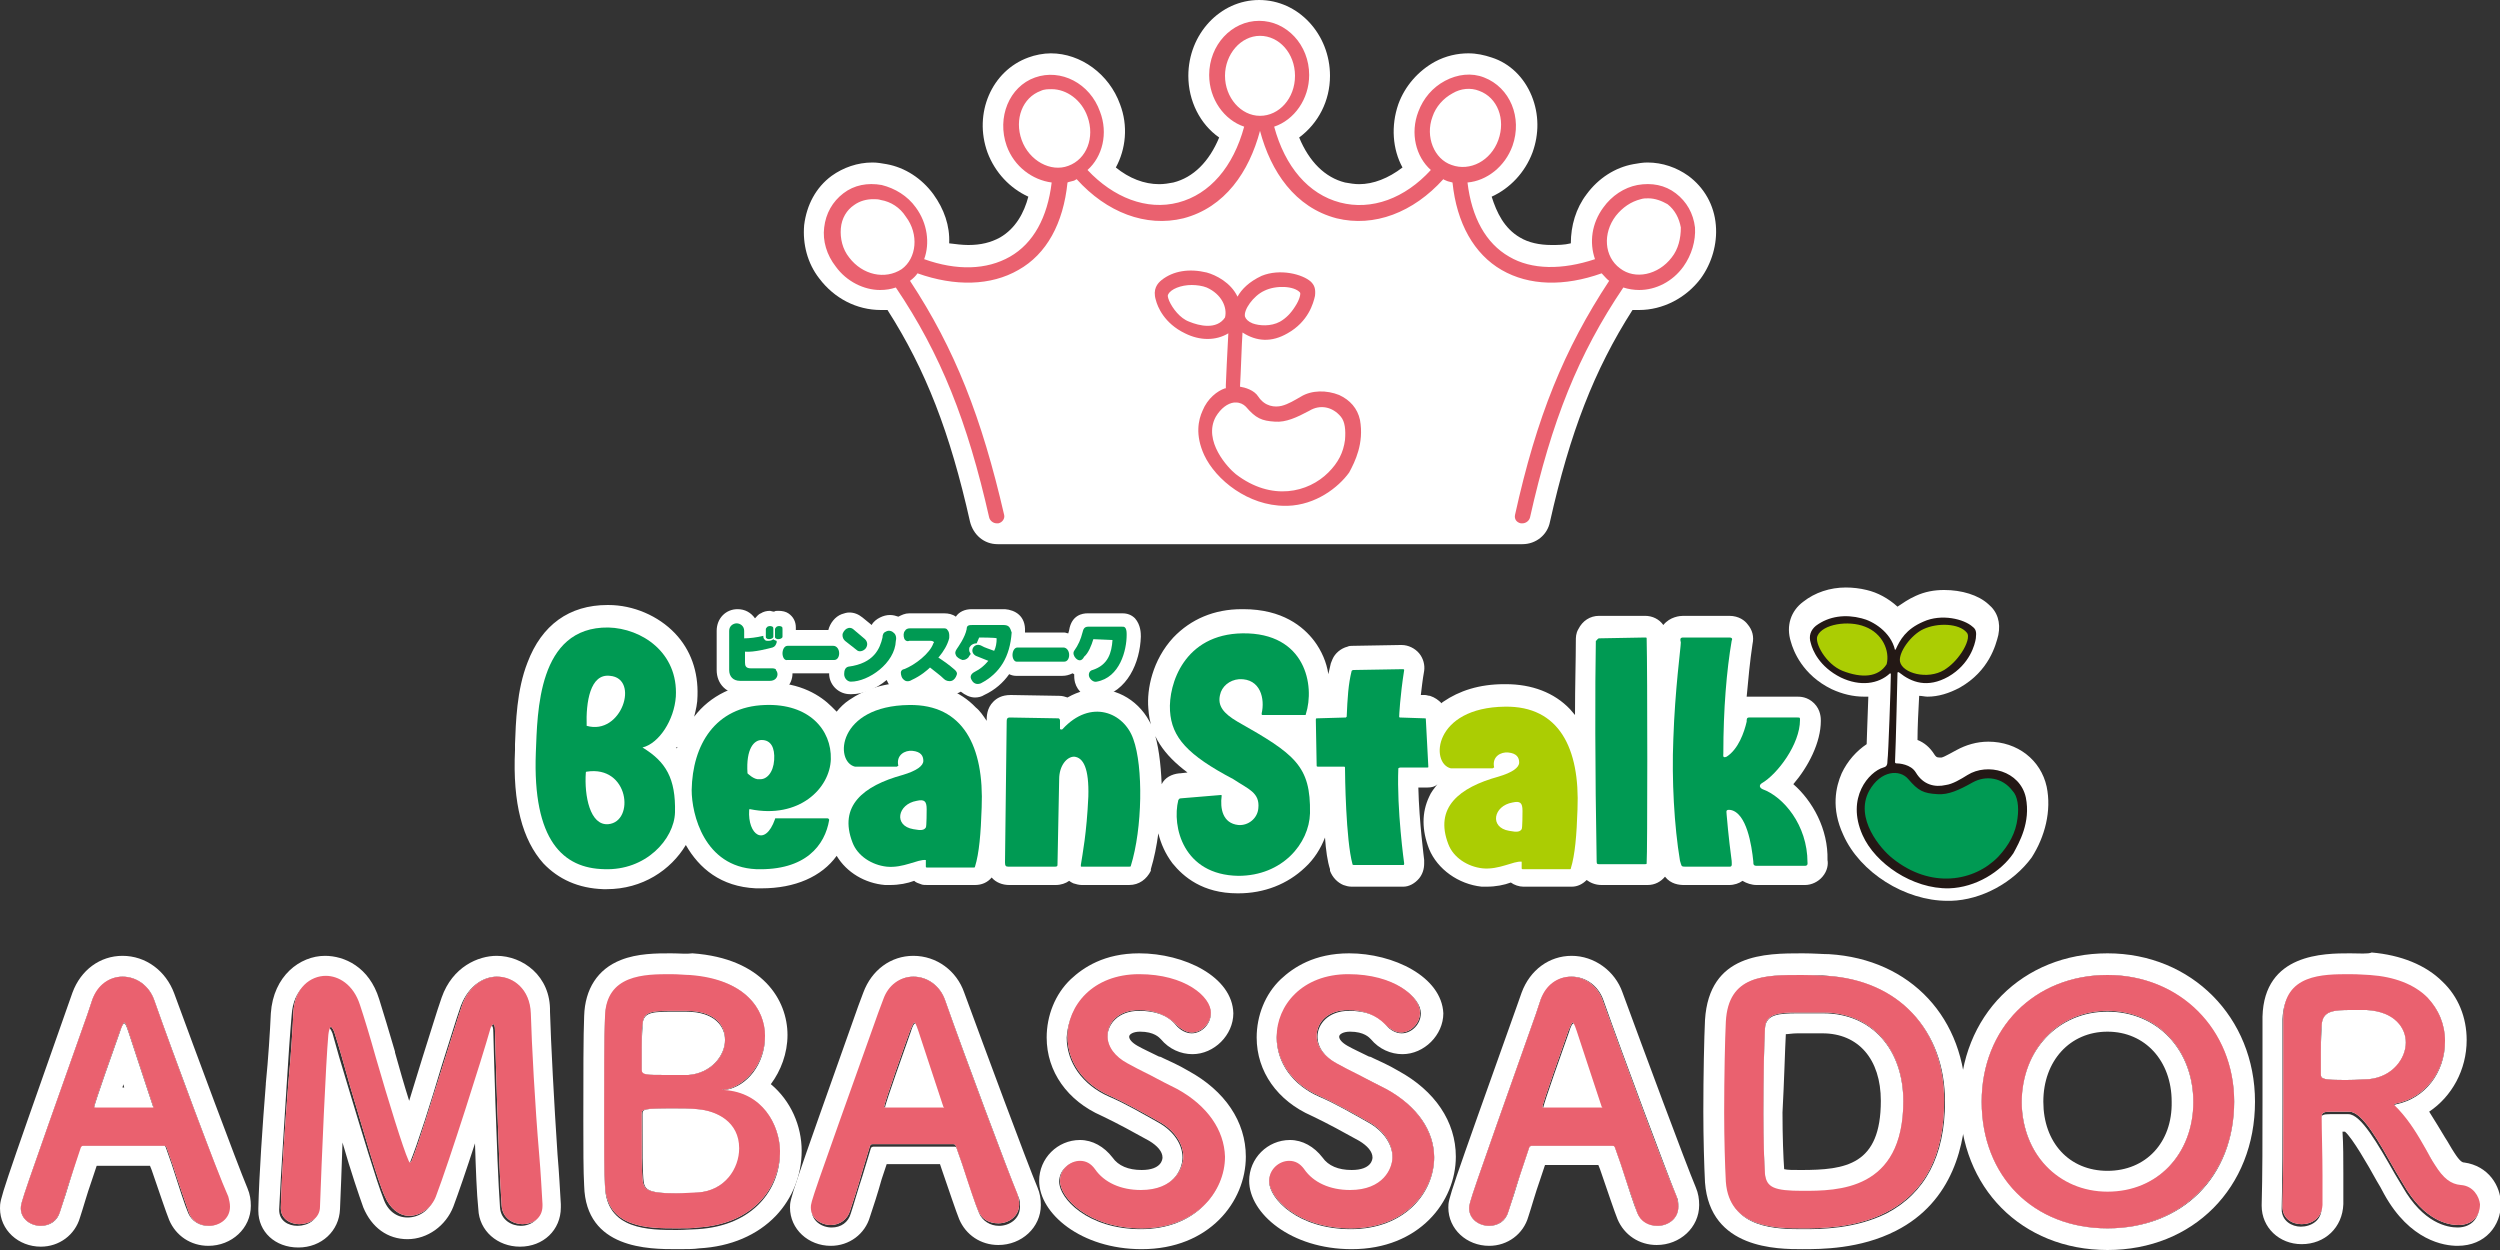 <?xml version="1.0" encoding="utf-8"?>
<!-- Generator: Adobe Illustrator 25.4.1, SVG Export Plug-In . SVG Version: 6.00 Build 0)  -->
<svg version="1.1" id="レイヤー_1" xmlns="http://www.w3.org/2000/svg" xmlns:xlink="http://www.w3.org/1999/xlink" x="0px"
	 y="0px" width="300px" height="150px" viewBox="0 0 300 150" style="enable-background:new 0 0 300 150;" xml:space="preserve">
<rect x="0" y="0" width="300" height="150" fill="#333333" stroke="none"/>
<style type="text/css">
	.st0{fill:#FFFFFF;}
	.st1{fill:#009A53;}
	.st2{fill:#ABCD03;}
	.st3{fill:#231815;}
	.st4{fill:#EA616F;}
	.st5{fill:#FFFFFF;stroke:#FFFFFF;stroke-width:6.599;stroke-linecap:round;stroke-linejoin:round;stroke-miterlimit:10;}
</style>
<g>
	<g>
		<g>
			<g>
				<path class="st0" d="M215.2,94.1c1.8-2.1,3.3-5,3.3-7.6c0-0.3,0-1.3-0.8-2.1c-0.8-0.8-1.7-0.8-2-0.8h0h-5.8c-0.1,0-0.1,0-0.2,0
					c0,0-0.1,0-0.1,0c0.2-2.2,0.4-4.3,0.7-6.3c0.2-0.9,0-1.7-0.6-2.4c-0.3-0.4-1-1-2.2-1c0,0,0,0,0,0l-5.5,0c-0.4,0-1.6,0.1-2.4,1.1
					c-0.5-0.7-1.3-1.1-2.2-1.1c0,0,0,0,0,0l-5.4,0c0,0-0.1,0-0.1,0h0c-1.1,0-2,0.6-2.5,1.6c-0.3,0.5-0.3,1-0.3,1.4
					c0,2.3-0.1,5.3-0.1,8.9c-0.2-0.2-0.4-0.5-0.6-0.7c-1.9-2-4.6-3-7.7-3l-0.2,0c-3,0-5.4,0.8-7.3,2.1c-0.1,0.1-0.2,0.1-0.2,0.2
					c-0.4-0.4-0.8-0.7-1.4-0.9c-0.2,0-0.4-0.1-0.6-0.1l-0.5,0c0.1-0.8,0.2-1.8,0.4-2.9c0.1-0.7-0.1-1.5-0.6-2.1
					c-0.5-0.6-1.3-1-2.1-1c-0.1,0-0.1,0-0.2,0c0,0,0,0,0,0l-5.7,0.1c-0.2,0-0.4,0-0.6,0.1c-0.8,0.2-1.5,0.8-1.8,1.5
					c-0.1,0.2-0.1,0.3-0.2,0.5c-0.1,0.4-0.2,0.9-0.3,1.3c-0.2-1.4-0.8-2.8-1.7-4c-1.3-1.7-3.8-3.8-8.5-3.8h0l-0.2,0
					c-3.3,0-6.1,1.2-8.2,3.4c-2.5,2.7-3.2,6.2-3,8.5c0.2,3.3,1.9,5.6,4.7,7.7l-0.9,0.1c0,0-0.1,0-0.1,0c-0.9,0.1-1.7,0.5-2.1,1.3
					c-0.1-2.5-0.4-4.9-1-6.5c-1.1-3-3.8-4.9-6.7-4.9c-1,0-2.2,0.2-3.6,1c-0.3-0.1-0.6-0.2-1-0.2l-5.8-0.1c0,0,0,0,0,0
					c-1.1,0-1.7,0.4-2.1,0.8c-0.8,0.8-0.8,1.8-0.8,2.3v0c-0.4-0.6-0.8-1.2-1.3-1.6c-1.9-2-4.6-3-7.7-3l-0.2,0c-3,0-5.4,0.8-7.3,2.1
					c-0.6,0.4-1.1,0.9-1.5,1.4c-0.2-0.2-0.4-0.4-0.6-0.6c-1.3-1.3-3.7-2.9-7.6-2.9h0c-0.1,0-0.3,0-0.4,0c-3.6,0.1-6.6,1.6-8.5,4.1
					c0.2-0.8,0.4-1.6,0.4-2.5c0.1-2.9-0.8-5.5-2.7-7.5c-2-2.1-5-3.4-8-3.4l-0.1,0c-4.6,0-7.9,2.4-9.6,6.9c-1.3,3.3-1.4,7.2-1.5,9.8
					c0,0.3,0,0.5,0,0.7c-0.3,6.4,0.9,10.8,3.4,13.6c1.8,1.9,4.2,3,7.2,3.1c0.1,0,0.3,0,0.4,0c4.3,0,7.7-2.3,9.5-5.3
					c1.6,2.8,4.2,5,8.4,5.2c0.2,0,0.5,0,0.7,0c4,0,7.2-1.4,9-3.9c1.2,2,3.4,3.3,5.8,3.5c0.2,0,0.4,0,0.6,0c1.1,0,2.1-0.2,2.9-0.5
					c0.2,0.2,0.5,0.3,0.8,0.4c0.2,0.1,0.5,0.1,0.8,0.1l5.7,0c0.8,0,1.5-0.3,2-0.9c0,0,0,0,0,0c0.5,0.6,1.3,0.9,2.1,0.9h5.5
					c0,0,0.1,0,0.1,0c0.6,0,1.2-0.2,1.6-0.5c0.1,0.1,0.3,0.2,0.5,0.3c0.3,0.1,0.7,0.2,1,0.2c0,0,0,0,0,0l5.7,0c0,0,0,0,0,0
					c1.2,0,2.1-0.7,2.6-1.7c0,0,0,0,0-0.1l0,0c0,0,0-0.1,0-0.1c0.4-1.3,0.7-2.8,0.9-4.3c0.3,1.2,0.8,2.4,1.7,3.6
					c1.3,1.6,3.6,3.6,7.8,3.6l0.1,0c3.1,0,5.9-1.1,8-3.1c1.1-1,1.9-2.3,2.4-3.6c0.1,1.5,0.3,2.9,0.6,3.8c0,0.1,0,0.1,0,0.2
					c0.3,0.8,0.9,1.4,1.6,1.7c0.3,0.1,0.6,0.2,1,0.2h6c0.1,0,0.1,0,0.2,0c0.7,0,1.4-0.4,1.9-1c0.4-0.5,0.6-1.1,0.6-1.8
					c0-0.1,0-0.2,0-0.4c0-0.1-0.6-4.5-0.7-8.7l1,0c0,0,0,0,0,0c0,0,0.1,0,0.1,0c0.5,0,0.9-0.1,1.2-0.4c-0.4,0.5-0.8,1-1,1.5
					c-0.9,1.9-0.9,4,0,6.3c1,2.4,3.5,4.2,6.3,4.5c0.2,0,0.4,0,0.6,0c1.1,0,2.1-0.2,2.9-0.5c0.4,0.3,1,0.5,1.5,0.5l5.7,0h0
					c0,0,0.1,0,0.1,0c0.7,0,1.3-0.3,1.8-0.8c0.4,0.3,1,0.6,1.8,0.6l5.5,0c0.9,0,1.6-0.4,2.1-1c0.7,0.9,1.7,1,2.3,1l5.4,0
					c0.6,0,1.2-0.2,1.6-0.5c0.5,0.3,1.1,0.5,1.7,0.5l5.8,0c0.8,0,1.6-0.4,2.1-1c0.6-0.7,0.7-1.5,0.6-2
					C219.4,99.5,217.5,96.1,215.2,94.1z M81.3,89.6c0,0.1,0,0.1-0.1,0.2c0,0,0,0-0.1-0.1C81.2,89.7,81.3,89.7,81.3,89.6z"/>
				<path class="st0" d="M245.6,94.4c-0.7-3.2-3.5-5.4-7-5.4c-1.4,0-2.7,0.4-3.8,1c-0.6,0.3-1.4,0.8-1.8,0.9c-0.1,0-0.2,0-0.3,0
					c-0.3,0-0.4-0.1-0.6-0.4c-0.5-0.8-1.2-1.4-2-1.7c0-1.5,0.1-3.5,0.2-5.3c0.3,0,0.7,0.1,1,0.1c1.3,0,2.6-0.4,3.9-1.1
					c3.5-2,4.3-5.1,4.6-6.3c0.3-1.5-0.1-2.8-1.2-3.7c-1.2-1.1-3.2-1.7-5.3-1.7c-1.2,0-2.3,0.2-3.4,0.7c-0.9,0.4-1.6,0.9-2.2,1.3
					c-1.1-1-2.4-1.7-3.7-2c-0.8-0.2-1.7-0.3-2.5-0.3c-1.9,0-3.7,0.6-5.1,1.7c-1.5,1.1-2.1,2.9-1.5,4.8c0.3,1.1,1.4,4,4.9,5.7
					c1.3,0.6,2.6,0.9,3.9,0.9c0.2,0,0.4,0,0.5,0c-0.1,3.3-0.2,5-0.2,5.7c-1.2,0.8-2.3,2-3,3.5c-0.7,1.6-1.3,4.2,0.2,7.4
					c2,4.5,7.4,7.9,12.5,7.9c0.1,0,0.2,0,0.4,0c3.7-0.1,7.5-2.2,9.7-5.2C245.4,100.4,246.2,97.3,245.6,94.4z"/>
			</g>
			<path class="st0" d="M136.2,74.2c-0.4-0.4-0.9-0.6-1.5-0.6c0,0,0,0-0.1,0h-3.9c-0.1,0-0.1,0-0.2,0c-0.6,0-1.9,0.2-2.2,2
				c0,0.1-0.1,0.3-0.1,0.4c-0.2,0-0.3-0.1-0.5-0.1h-4.7c0,0,0-0.1,0-0.1c0.1-1.9-1.2-2.6-2.4-2.7c0,0-0.1,0-0.1,0c0,0,0,0,0,0
				l-3.6,0c-0.1,0-0.2,0-0.3,0c-0.8,0-1.5,0.3-1.9,0.9c-0.4-0.3-0.9-0.4-1.4-0.4c-0.1,0-0.1,0-0.2,0l-3.9,0c0,0-0.1,0-0.1,0h0
				c-0.5,0-0.9,0.2-1.3,0.4c-0.3-0.1-0.6-0.2-1-0.2c-0.4,0-0.8,0.1-1.2,0.3c-0.4,0.2-0.8,0.5-1,0.9l-1.1-0.9c-0.5-0.4-1-0.6-1.6-0.6
				c-0.3,0-0.6,0.1-0.9,0.2c-0.8,0.3-1.4,1.1-1.6,1.9h-3.9v-0.3c0-0.7-0.3-1.3-0.9-1.7c-0.3-0.2-0.7-0.3-1.2-0.3
				c-0.2,0-0.4,0-0.5,0.1c-0.2,0-0.4-0.1-0.5-0.1c-0.4,0-0.8,0.1-1.1,0.3c-0.3,0.1-0.5,0.4-0.7,0.6c-0.5-0.7-1.2-1.1-2.1-1.1
				c0,0,0,0,0,0c-1.4,0-2.5,1.1-2.5,2.6v4.7c0,1.7,1.2,2.9,3,2.9h3.6c1.4,0,2.5-1.1,2.5-2.5c0,0,0,0,0,0h4.4c0,0.1,0,0.1,0,0.2
				c0.1,1.3,1.2,2.3,2.5,2.3c0.1,0,0.1,0,0.2,0c1.3,0,2.9-0.6,4.2-1.7c0.2,0.5,0.5,0.9,0.9,1.3c0.4,0.3,1,0.5,1.5,0.5
				c0.4,0,0.8-0.1,1.2-0.3c0.6-0.3,1.1-0.6,1.5-0.9c0.2,0.2,0.4,0.3,0.6,0.5c0.5,0.5,1.1,0.7,1.8,0.7c0.3,0,0.6,0,0.8-0.1
				c0.2-0.1,0.4-0.2,0.6-0.3c0.5,0.4,1.1,0.7,1.7,0.7c0.4,0,0.8-0.1,1.1-0.3c1.3-0.6,2.3-1.5,3-2.5c0.2,0.1,0.5,0.2,0.8,0.2h5.6
				c0.4,0,0.8-0.1,1.2-0.3c0.1,0,0.1,0.1,0.2,0.1c0,0.3,0,0.6,0.1,1c0.3,1.1,1.3,1.9,2.4,1.9c0.2,0,0.3,0,0.5-0.1
				c3.4-0.7,4.9-4.2,5-7.3C136.9,76,136.9,75,136.2,74.2z"/>
		</g>
		<g>
			<g>
				<g>
					<path class="st1" d="M93.9,78.4c0-0.4,0.2-0.9,0.6-0.9h5.5c0.4,0,0.7,0.4,0.7,0.9c0,0.4-0.2,0.8-0.6,0.8h-5.6
						C94.1,79.3,93.9,78.8,93.9,78.4z"/>
				</g>
				<path class="st1" d="M102.8,78l-1.4-1.1c-0.2-0.2-0.3-0.4-0.3-0.7c0-0.3,0.3-0.7,0.6-0.8c0.2-0.1,0.5-0.1,0.8,0.2l0,0l1.3,1.1
					c0.4,0.4,0.3,0.9,0,1.2C103.6,78.1,103.1,78.3,102.8,78z"/>
				<path class="st1" d="M101.3,80.9c0-0.4,0.1-0.8,0.5-0.9c3.1-0.4,3.8-2.2,4.1-3.5c0-0.3,0.1-0.6,0.4-0.7c0.3-0.2,0.7-0.1,0.9,0.1
					c0.3,0.2,0.4,0.6,0.3,1l0,0c-0.1,2.7-3.3,4.9-5.4,4.9C101.7,81.8,101.3,81.4,101.3,80.9z"/>
				<path class="st1" d="M108.5,76.6c-0.1-0.3-0.1-0.7,0.1-0.9c0.1-0.2,0.3-0.3,0.6-0.3l4,0c0.2,0,0.4,0,0.5,0.2
					c0.3,0.3,0.2,1,0.2,1c-0.2,0.8-0.7,1.6-1.2,2.2l-0.1,0.1c0.6,0.4,1.2,0.8,2,1.5c0.2,0.2,0.3,0.4,0.2,0.6
					c-0.1,0.3-0.3,0.6-0.6,0.7c-0.3,0.1-0.7,0-0.9-0.2c-0.5-0.5-1.1-0.9-1.7-1.4c-0.3,0.3-1.1,1-2.2,1.5c-0.3,0.2-0.7,0.2-0.9,0
					c-0.3-0.2-0.4-0.6-0.4-0.9c0-0.2,0.2-0.4,0.4-0.4c1.3-0.5,3.1-1.9,3.5-3.1c0.1-0.1,0.1-0.2,0-0.2c0,0-0.1-0.1-0.3-0.1l-2.6,0
					C108.9,77,108.6,76.9,108.5,76.6z"/>
				<path class="st1" d="M129.1,79c-0.2-0.2-0.4-0.6-0.2-0.9c0.5-0.7,0.8-1.4,1-2.2c0.1-0.4,0.2-0.7,0.7-0.7h4c0.2,0,0.3,0,0.4,0.1
					c0.2,0.2,0.2,0.6,0.2,0.9c0,1.8-0.8,5.1-3.6,5.6c-0.4,0.1-0.8-0.3-0.9-0.6c-0.1-0.3,0-0.7,0.4-0.8c1.9-0.6,2.3-2.1,2.4-3.6
					c0,0-2.3-0.1-2.3-0.1c-0.2,0.7-0.6,1.7-1.1,2.1C129.8,79.4,129.4,79.3,129.1,79z"/>
				<g>
					<path class="st1" d="M121.5,78.6c0-0.4,0.2-0.9,0.6-0.9h5.5c0.4,0,0.7,0.4,0.7,0.9c0,0.4-0.2,0.8-0.6,0.8H122
						C121.7,79.4,121.5,79,121.5,78.6z"/>
				</g>
				<path class="st1" d="M92.7,80.2h-2.6c-0.6,0-0.7-0.3-0.7-0.7l0-1.3c1.1,0.1,2.9-0.4,3.3-0.5c0.3-0.1,0.4-0.3,0.5-0.6
					c0-0.1,0-0.1,0-0.2c-0.1,0-0.2-0.1-0.3-0.1c0,0-0.1-0.1-0.1-0.1c-0.1,0.1-0.3,0.2-0.6,0.2c-0.2,0-0.3,0-0.4-0.1
					c-0.1-0.1-0.2-0.2-0.2-0.4v-0.1c-0.8,0.2-1.7,0.3-2.3,0.3l0-0.9c0-0.6-0.5-0.9-0.9-0.9c-0.4,0-0.9,0.3-0.9,0.9v4.7
					c0,0.8,0.5,1.3,1.3,1.3h3.6c0.6,0,0.9-0.4,0.9-0.8c0-0.2-0.1-0.4-0.2-0.5C93.2,80.3,92.9,80.2,92.7,80.2z"/>
				<path class="st1" d="M120.4,75l-3.6,0c-0.5,0-0.8,0-0.8,0.5c-0.2,1-1,2.1-1.2,2.4l0,0c-0.2,0.3-0.2,0.5-0.1,0.7
					c0.1,0.3,0.5,0.5,0.8,0.6c0.3,0,0.5-0.1,0.7-0.3c0,0,0.3-0.5,0.3-0.4c-0.1-0.2-0.2-0.3-0.2-0.5c0-0.2,0-0.3,0.1-0.4
					c0.2-0.3,0.5-0.4,0.8-0.4c0,0,0.3-0.7,0.3-0.7c0,0,2,0,2.1,0.1c0,0.6-0.1,1.1-0.3,1.5c-0.5-0.2-1.2-0.4-1.5-0.6
					c-0.9-0.5-1.6,0.7-0.7,1.2l1.5,0.6c-0.5,0.6-1,1-1.6,1.3c-0.6,0.3-0.6,0.7-0.4,1c0.2,0.4,0.6,0.6,1.1,0.4
					c2.3-1.2,3.5-3.2,3.7-6.1C121.2,75.3,121.1,75,120.4,75z"/>
				<g>
					<path class="st1" d="M92,76.6c-0.1,0-0.1-0.1-0.1-0.2v-0.9c0-0.1,0.1-0.2,0.2-0.3c0.2-0.1,0.4-0.1,0.6,0
						c0.1,0.1,0.1,0.1,0.1,0.3v0.9c0,0.2-0.3,0.3-0.5,0.3C92.2,76.7,92.1,76.7,92,76.6z"/>
				</g>
				<g>
					<path class="st1" d="M93.1,76.6c-0.1,0-0.1-0.1-0.1-0.2v-0.9c0-0.1,0.1-0.2,0.2-0.3c0.2-0.1,0.4-0.1,0.6,0
						c0.1,0.1,0.1,0.1,0.1,0.3v0.9c0,0.2-0.3,0.3-0.5,0.3C93.3,76.7,93.2,76.7,93.1,76.6z"/>
				</g>
			</g>
			<g>
				<g>
					<path class="st1" d="M77.1,89.7c2-0.5,3.8-3.3,4-6.1c0.3-5.3-4.1-8.2-8.1-8.3c-8.5-0.1-8.5,10.2-8.7,15
						c-0.4,10.6,3.3,13.9,8.2,14c5,0.2,8.4-3.6,8.5-6.8C81.1,93.4,79.9,91.4,77.1,89.7z M73,98.9c-2.2,0.2-2.9-3.4-2.7-6.2
						c0,0,0-0.1,0.1-0.1C75.5,91.8,76.2,98.6,73,98.9z M70.4,87.1c-0.1-2.8,0.4-6.3,2.8-6C76.8,81.4,74.6,88.3,70.4,87.1z"/>
				</g>
				<path class="st1" d="M99.3,98.2L99.3,98.2l-6.2,0l0,0c0,0,0,0,0,0h0l0,0c-0.1,0-0.1,0-0.1,0.1c-1.2,3.4-3.3,1.9-3.1-1.1
					c0-0.1,0-0.1,0.1-0.1c5.9,1.2,9.6-2.5,9.7-6c0.1-3.5-2.6-6.7-7.9-6.5c-6,0.2-8.7,4.8-8.8,10.2c0,2.9,1.5,9.2,7.7,9.5
					c6,0.2,8.3-2.9,8.8-5.9l0,0C99.5,98.3,99.4,98.2,99.3,98.2z M91.4,88.8c1.1,0,1.6,0.9,1.5,2.4c-0.1,1.5-0.9,2.4-1.8,2.3
					c-0.6,0.1-1.4-0.7-1.4-0.7C89.5,89.8,90.5,88.8,91.4,88.8z"/>
				<path class="st1" d="M109.1,84.6c-8.6,0.1-9,6.8-6.5,7.4l5,0c0.1,0,0.1-0.1,0.2-0.1l0,0c-0.3-1.3,0.8-1.9,1.7-1.8
					c1,0.1,1.3,0.6,1.3,1.2c0,0.6-0.8,1.2-2.5,1.7c-4.7,1.3-7.7,3.7-6,8.1c0.6,1.6,2.3,2.7,4.1,2.9c2,0.2,3.7-0.9,4.7-0.8l0,0.8l0,0
					c0,0,0,0,0,0c0,0.1,0.1,0.1,0.1,0.1l0,0l5.7,0c0,0,0.1,0,0.1-0.1l0,0c0.5-1.6,0.7-4,0.8-7.1C118.1,89.6,115.6,84.5,109.1,84.6z
					 M111.1,99.3c-0.2,0.3-0.5,0.4-1.5,0.2c-2.4-0.4-1.9-3,0.4-3.4c0.9-0.2,1.2,0,1.2,1C111.2,97.2,111.2,99.2,111.1,99.3z"/>
				<path class="st1" d="M136,88.7c-1.1-3.2-5.1-4.9-8.5-1.2c0,0,0,0,0,0c-0.1,0.1-0.2,0-0.3,0l0-1c0-0.3-0.2-0.3-0.2-0.3l-5.8-0.1
					c-0.4,0-0.4,0.2-0.4,0.7l-0.2,16.7c0,0.4,0.1,0.5,0.4,0.5h5.6c0.3,0,0.3-0.1,0.3-0.3l0.2-10.2c0-1.6,0.9-2.7,1.8-2.7
					c1.1,0.1,1.8,1.4,1.7,4.8c-0.2,4.4-0.7,6.9-0.9,8.2l0,0c0,0,0,0,0,0.1c0,0,0,0,0,0l0,0c0,0.1,0,0.1,0.1,0.1l0,0l5.7,0
					c0.1,0,0.2,0,0.2-0.1l0,0C137.1,99.4,137.2,92,136,88.7z"/>
			</g>
			<g>
				<path class="st1" d="M191.9,76.6l5.5-0.1c0.2,0,0.2,0,0.2,0.2c0.1,3.7,0.1,25.8,0,26.8c0,0.2,0,0.2-0.2,0.2l-5.5,0
					c-0.2,0-0.3,0-0.3-0.3c-0.2-11-0.2-21.1-0.1-26.5C191.6,76.9,191.7,76.6,191.9,76.6z"/>
				<path class="st1" d="M202,76.5l5.5,0c0.4,0,0.4,0.2,0.3,0.4c-0.6,3.5-1,8.2-1,13.5c0,0.3-0.1,0.6,0.4,0.4
					c1.4-0.9,2.1-2.9,2.4-4.2c0-0.3,0-0.5,0.3-0.5h5.8c0.3,0,0.3,0,0.3,0.3c0,2.9-2.7,6.5-4.6,7.6c-0.3,0.2-0.3,0.5,0.1,0.7
					c2.5,0.9,5.4,4.3,5.4,8.8c0,0,0.1,0.4-0.3,0.4l-5.8,0c-0.4,0-0.4-0.2-0.4-0.5c-0.2-2-0.8-5.8-2.7-6.2c-0.7-0.1-0.5,0.2-0.5,0.6
					c0.2,2.4,0.5,4.8,0.6,5.5c0,0.3,0.1,0.7-0.2,0.7l-5.4,0c-0.5,0-0.4-0.1-0.6-0.7c-0.7-4.2-1-9.7-0.8-14.6c0.2-6,0.9-11,0.9-11.6
					C201.6,76.7,201.6,76.5,202,76.5z"/>
				<path class="st1" d="M148.5,86.6c-1.7-1-2.4-1.9-2.1-3.2c0.2-1,1.1-1.8,2.3-1.9c2.6-0.1,3.1,2.4,2.7,4.1l0,0c0,0,0,0.1,0,0.1
					c0,0.1,0.1,0.1,0.1,0.1h5.1c0.1,0,0.1,0,0.1-0.1c1.1-3.4,0-9.8-7.6-9.7c-7,0.1-8.9,6.1-8.7,9.3c0.2,3.2,2.1,5.3,7.6,8.2
					c1.8,1.2,3.2,1.6,3,3.5c-0.1,1.2-1.2,2.1-2.4,2c-1.9-0.2-2.2-2-2-3.5c0-0.1,0-0.1-0.1-0.1l0,0l-4.8,0.4l0,0
					c-0.2,0-0.2,0.1-0.3,0.2l0,0c-0.8,3.2,0.6,9,7.2,9.1c5.3,0,8.5-3.9,8.6-7.5C157.3,91.9,155.4,90.5,148.5,86.6z"/>
				<path class="st1" d="M171.1,86.3L171.1,86.3L171.1,86.3L171.1,86.3L171.1,86.3c0-0.1,0-0.1-0.1-0.1l0,0l-3-0.1
					c-0.1,0-0.1-0.1-0.1-0.1c0-0.1,0.1-2.4,0.6-5.6c0-0.1-0.1-0.1-0.2-0.1l0,0l-5.9,0.1l0,0c-0.1,0-0.2,0.1-0.2,0.1l0,0l0,0
					c-0.4,1.6-0.5,3.2-0.6,5.6l0-0.1l-0.1,0.1l-3.5,0.1l0,0c-0.1,0-0.1,0.1-0.1,0.2l0,0v0l0,0l0,0l0.1,5.5l0,0l0,0v0l0,0
					c0,0.1,0.1,0.1,0.2,0.1l3,0v0c0,0,0,0,0.1,0l0,0c0.1,0,0.1,0.1,0.1,0.1c0,0.9,0.1,8.7,0.9,11.6c0,0.1,0.1,0.1,0.2,0.1l0,0h0h0
					l0,0h5.9c0.1,0,0.1-0.1,0.1-0.2l0,0c0,0-0.9-6.4-0.7-11.4c0,0,0,0,0,0c0,0,0.1-0.1,0.3-0.1l3.2,0c0.1,0,0.1,0,0.1-0.1l0,0
					L171.1,86.3z"/>
				<path class="st2" d="M180.6,84.8c-8.6,0.1-9,6.8-6.5,7.4l5,0c0.1,0,0.1-0.1,0.2-0.1l0,0c-0.3-1.3,0.8-1.9,1.7-1.8
					c1,0.1,1.3,0.6,1.3,1.2c0,0.6-0.8,1.2-2.5,1.7c-4.7,1.3-7.7,3.7-6,8.1c0.6,1.6,2.3,2.7,4.1,2.9c2,0.2,3.7-0.9,4.7-0.8l0,0.8
					c0,0.1,0.1,0.1,0.1,0.1l5.7,0c0.1,0,0.1,0,0.1-0.1l0,0c0.5-1.6,0.7-4,0.8-7.1C189.6,89.8,187.1,84.7,180.6,84.8z M182.6,99.5
					c-0.2,0.3-0.5,0.4-1.5,0.2c-2.4-0.4-1.9-3,0.4-3.4c0.9-0.2,1.2,0,1.2,1C182.7,97.4,182.7,99.4,182.6,99.5z"/>
			</g>
			<g>
				<path class="st2" d="M223.9,74.9c-2.2-0.9-5.4-0.3-6,1.2c-0.2,0.4,0,1,0.1,1.4c0.5,1.1,1.6,2.6,3,3.2c2.6,1.1,4.6,0.7,5.6-0.9
					l0,0l0,0C227.1,78.1,226.3,75.9,223.9,74.9z"/>
				<path class="st2" d="M236.3,75.7c-1-1.1-3.7-1.3-5.5-0.4c-1.6,0.8-3.1,3-2.9,4.2l0,0c0.1,0.6,0.6,1.1,1.4,1.4
					c1.1,0.5,2.9,0.6,4.3-0.2c0.8-0.5,1.6-1.3,2.2-2.2C236,78,236.9,76.4,236.3,75.7z"/>
				<path class="st1" d="M241.7,94.6c-1.3-1.6-3.4-2-5.1-1c-1.5,0.9-2.8,1.4-4,1.3l0,0c-1.6,0-2.1-0.3-3.3-1.7
					c-0.5-0.6-1.3-0.9-2.2-0.8c-1.2,0.1-2.2,0.9-3,2.2c-2,3.6,1.5,7.4,2.8,8.5c5,3.9,10.3,2.6,13.1-0.3c1.4-1.4,2.2-2.9,2.4-4.7
					C242.6,96.7,242.3,95.4,241.7,94.6z"/>
				<path class="st3" d="M243.1,95.7c-0.7-3.2-4.6-4.2-7-2.7c-0.8,0.5-1.8,1.1-2.6,1.2c-1.3,0.3-2.7,0-3.6-1.5c-0.6-1-2-1.1-2.4-1.1
					c0,0-0.1-0.1-0.1-0.1c0.1-1.9,0.3-10.8,0.3-10.8c0,0,0.1-0.1,0.2,0c1.5,1.2,3.4,1.9,5.9,0.5c2.6-1.5,3.2-3.9,3.3-4.6
					c0.1-0.8,0-1.1-0.4-1.4c-1-0.9-3.7-1.6-5.9-0.6c-2.1,0.9-2.8,2.2-3.3,3.3c0,0.1-0.1,0-0.1,0.1c-0.5-2.2-2.7-3.5-4-3.8
					c-1.9-0.5-3.9-0.3-5.5,0.9c-0.6,0.5-0.9,1.2-0.6,2.1c0.2,0.8,1,2.8,3.6,4.1c2.3,1.1,4.5,0.8,5.9-0.5c0,0,0.1,0,0.1,0.1
					c0,1.1-0.3,9.8-0.4,10.3c0,0.6-0.1,0.8-0.5,0.9c-1.7,0.5-4.5,3.6-2.5,8.1c1.5,3.4,6,6.5,10.4,6.4c3.2-0.1,6.2-2,7.7-4.2
					C242.3,101.1,243.7,98.7,243.1,95.7z M230.8,75.5c1.7-0.8,4.3-0.7,5.2,0.4c0.4,0.4,0,1.5-0.6,2.4c-0.6,0.9-1.3,1.6-2.1,2.1
					c-2,1.2-5,0.4-5.3-1C227.8,78.3,229.3,76.2,230.8,75.5z M226.4,79.7c-1,1.6-3,1.7-5.3,0.8c-2-0.8-3.4-3.4-3-4.2
					c0.6-1.4,3.7-1.9,5.7-1.1C225.9,76,226.8,78.1,226.4,79.7z M242.1,98.2c-0.2,1.7-1,3.2-2.3,4.6c-2.9,3-8.1,3.9-12.7,0.2
					c-1.4-1.1-4.6-4.8-2.8-8.1c1.4-2.5,3.7-2.6,4.7-1.4c1.2,1.4,1.8,1.7,3.5,1.8c1.3,0.1,2.6-0.5,4.2-1.4c1.6-0.9,3.6-0.6,4.8,1
					C242.1,95.5,242.3,96.8,242.1,98.2z"/>
			</g>
		</g>
	</g>
	<g>
		<g>
			<path class="st0" d="M18.5,120c-0.6-1.7-2.1-2.8-3.8-2.8c-1.6,0-3,1-3.6,2.7l-0.6,1.8c-8,22.6-8,22.6-8,23.3
				c0,1.3,1.2,2.1,2.4,2.1c1.1,0,2-0.7,2.3-1.7c0.4-1.2,0.8-2.7,1.4-4.4l1.1-3.3c0.1-0.2,0.2-0.2,0.3-0.2c0.8,0,3.4,0,5.7,0
				c1.7,0,3.3,0,4,0c0.1,0,0.2,0,0.3,0.2l0.7,2c0.9,2.8,1.7,5,2,5.9c0.4,1,1.3,1.5,2.4,1.5c1.2,0,2.5-0.8,2.5-2.3
				c0-0.4-0.1-0.8-0.2-1.2C26,140.5,20.9,126.9,18.5,120z M18.5,132.9c0,0,0,0-0.2,0c-0.2,0-0.5,0-0.9,0c-1.2,0-3.2,0-4.6,0
				c-0.5,0-1,0-1.3,0c-0.2,0-0.2,0-0.2-0.1c0-0.4,2.5-7.4,3.1-9.1c0.4-1,0.5-1,0.5-1c0.1,0,0.2,0.1,0.5,1c0.6,1.9,1.8,5.4,3,9.1l0,0
				C18.4,132.9,18.4,132.9,18.5,132.9z"/>
			<path class="st0" d="M14.7,117.2c1.7,0,3.2,1.1,3.8,2.8c2.4,6.8,7.5,20.4,8.8,23.6c0.2,0.4,0.2,0.8,0.2,1.2
				c0,1.5-1.3,2.3-2.5,2.3c-1.1,0-2-0.6-2.4-1.5c-0.4-0.9-1.1-3.1-2-5.9l-0.7-2c-0.1-0.2-0.1-0.2-0.3-0.2c-0.6,0-2.2,0-4,0
				c-2.3,0-4.9,0-5.7,0c-0.1,0-0.3,0.1-0.3,0.2L8.6,141c-0.5,1.7-1,3.2-1.4,4.4c-0.3,1.1-1.2,1.7-2.3,1.7c-1.2,0-2.4-0.8-2.4-2.1
				c0-0.7,0-0.7,8-23.3l0.6-1.8C11.8,118.3,13.1,117.2,14.7,117.2 M14.9,133c0.9,0,1.7,0,2.4,0c0.4,0,0.7,0,0.9,0c0.1,0,0.2,0,0.2,0
				c0,0,0-0.1,0-0.1l0,0c-1.2-3.7-2.4-7.2-3-9.1c-0.3-0.9-0.4-1-0.5-1c0,0-0.2,0-0.5,1c-0.6,1.7-3.1,8.7-3.1,9.1c0,0,0,0.1,0.2,0.1
				c0.3,0,0.8,0,1.3,0C13.4,133,14.2,133,14.9,133 M14.7,114.7c-2.7,0-5,1.7-6,4.4l-0.6,1.7C0,143.8,0,143.8,0,145
				c0,2.6,2.2,4.6,4.9,4.6c2.2,0,4.1-1.4,4.7-3.5c0.4-1.2,0.8-2.7,1.4-4.4l0.6-1.8c1.2,0,2.8,0,4.1,0c0.8,0,1.6,0,2.3,0l0.2,0.5
				c1,2.9,1.7,5,2.1,6c0.8,1.9,2.6,3.1,4.7,3.1c2.8,0,5.1-2.1,5.1-4.8c0-0.7-0.1-1.4-0.4-2.1l0,0l0,0c-1.3-3.1-6.3-16.6-8.8-23.4
				C19.9,116.5,17.5,114.7,14.7,114.7L14.7,114.7z M14.7,130.5c0-0.1,0.1-0.3,0.1-0.4c0,0.1,0.1,0.3,0.1,0.4c0,0,0,0,0,0
				C14.8,130.5,14.8,130.5,14.7,130.5L14.7,130.5z"/>
		</g>
		<g>
			<path class="st0" d="M63.7,121.6c-0.1-2.9-2.1-4.4-4-4.4c-1.5,0-3.3,0.9-4.2,3.3c-0.6,1.7-1.4,4.4-2.3,7.2
				c-1.4,4.4-2.9,9.4-3.8,11.6c-0.1,0.2-0.2,0.2-0.2,0.2c0,0-0.1,0-0.2-0.3c-0.6-1.3-2.4-7.1-3.9-12.3c-0.7-2.5-1.4-4.8-1.9-6.3
				c-0.8-2.5-2.6-3.5-4.1-3.5c-1.8,0-3.8,1.4-3.9,4.5c-0.1,2.2-0.3,5.2-0.6,8.4c-0.4,5-0.8,10.8-0.9,14.9v0.1c0,1.3,1.2,1.9,2.2,1.9
				c1.2,0,2.5-0.7,2.5-2.1c0.2-5.6,0.7-17.3,1-20.6c0.1-0.9,0.3-1,0.3-1c0,0,0.2,0.1,0.4,0.6c0.5,1.5,1.2,4,1.9,6.5
				c1.6,5.3,3.3,11.4,4.2,13.3c0.6,1.4,1.7,2.3,2.9,2.3c1.4,0,2.7-1,3.2-2.3c1.6-4.2,5.6-16.8,6.5-20c0.1-0.5,0.4-0.7,0.4-0.7
				c0.1,0,0.2,0.2,0.2,0.8c0,0.2,0.4,15.5,0.8,21c0.1,1.5,1.4,2.2,2.5,2.2c1.2,0,2.4-0.7,2.4-2.2v-0.2c-0.1-1.6-0.2-3.7-0.4-6
				C64.2,132.7,63.8,125.2,63.7,121.6z"/>
			<path class="st0" d="M59.6,117.2c1.9,0,4,1.5,4,4.4c0.1,3.6,0.5,11.1,0.9,17.1c0.1,2.4,0.3,4.5,0.4,6v0.2c0,1.4-1.2,2.2-2.4,2.2
				c-1.1,0-2.4-0.7-2.5-2.2c-0.4-5.5-0.8-20.8-0.8-21c0-0.6-0.1-0.8-0.2-0.8c-0.1,0-0.3,0.2-0.4,0.7c-0.9,3.2-4.9,15.9-6.5,20
				c-0.5,1.4-1.8,2.3-3.2,2.3c-1.3,0-2.4-0.8-2.9-2.3c-0.8-2-2.6-8-4.2-13.3c-0.8-2.6-1.5-5-1.9-6.5c-0.2-0.5-0.3-0.6-0.4-0.6
				c0,0-0.2,0-0.3,1c-0.3,3.3-0.8,15-1,20.6c0,1.4-1.3,2.1-2.5,2.1c-1.1,0-2.2-0.6-2.2-1.9v-0.1c0.2-4.2,0.6-9.9,0.9-14.9
				c0.2-3.2,0.4-6.2,0.6-8.4c0.2-3.1,2.2-4.5,3.9-4.5c1.5,0,3.3,0.9,4.1,3.5c0.5,1.5,1.2,3.8,1.9,6.3c1.5,5.2,3.3,11,3.9,12.3
				c0.1,0.3,0.2,0.3,0.2,0.3c0,0,0.1-0.1,0.2-0.2c0.9-2.2,2.5-7.2,3.8-11.6c0.9-2.8,1.7-5.5,2.3-7.2
				C56.3,118.1,58.2,117.2,59.6,117.2 M59.6,114.7c-2.2,0-5.3,1.3-6.6,5c-0.6,1.7-1.4,4.4-2.3,7.2c-0.5,1.7-1.1,3.5-1.6,5.2
				c-0.6-1.9-1.2-4-1.7-5.8l0-0.1c-0.7-2.4-1.4-4.7-1.9-6.3c-1.2-3.9-4.2-5.2-6.5-5.2c-3,0-6.2,2.4-6.5,6.9
				c-0.1,2.2-0.3,5.4-0.6,8.4l0,0.1c-0.4,5-0.8,10.8-0.9,14.9l0,0.1v0.1v0.1c0,2.5,2,4.4,4.8,4.4c2.8,0,4.9-2,5-4.6
				c0.1-2.1,0.2-5,0.3-8c1,3.5,2,6.4,2.5,7.8c1,2.4,2.9,3.8,5.3,3.8c2.4,0,4.6-1.6,5.5-3.9c0.6-1.6,1.6-4.5,2.6-7.6
				c0.1,3.1,0.2,6,0.4,7.9c0.1,2.6,2.3,4.5,5,4.5c2.8,0,4.9-2,4.9-4.7v-0.2v-0.1l0-0.1c-0.1-1.6-0.2-3.7-0.4-6
				c-0.4-6-0.8-13.5-0.9-17.1C66.1,117.1,62.7,114.7,59.6,114.7L59.6,114.7z"/>
		</g>
		<g>
			<path class="st0" d="M86.9,130.8c-0.1,0-0.1,0-0.2,0C86.8,130.7,86.9,130.7,86.9,130.8c2.7-0.5,4.9-3.3,4.9-6.5
				c0-3.2-2.4-6.8-9-7.3c-0.5,0-1.4-0.1-2.3-0.1c-3.1,0-7.8,0-7.9,5.1c-0.1,2.3-0.1,7.2-0.1,12.5c0,3.1,0,6.1,0.1,7.7
				c0.2,5.2,5.2,5.2,8.6,5.2c1,0,2,0,2.5-0.1c6.8-0.4,9.9-4.9,9.9-9.2C93.5,134.9,91.5,131.1,86.9,130.8z M82.6,129
				c-0.7,0-1.7,0-2.6,0c-2.6,0-3,0-3-0.7c0-0.9,0-1.8,0-2.6c0-1.2,0-2.3,0.1-2.8c0.1-1.3,0.7-1.6,3.2-1.6c1,0,2,0,2,0
				c3.5,0,4.7,1.7,4.7,3.4C87.1,126.6,85.4,128.8,82.6,129z M80.8,133c1,0,2,0,2.9,0.1c2.3,0.2,5,1.5,5,4.7c0,2.4-1.7,5.1-5,5.3
				c-0.7,0-1.7,0.1-2.6,0.1c-3.6,0-3.9-0.5-4-1.8c-0.1-1-0.1-2.8-0.1-7.7C77,133.1,77.1,133,80.8,133z"/>
			<path class="st0" d="M80.5,117c0.9,0,1.7,0,2.3,0.1c6.6,0.4,9,4,9,7.3c0,3.2-2.1,6-4.8,6.4c-0.1,0-0.2,0-0.2,0.1
				c0.1,0,0.1,0,0.2,0c4.5,0.3,6.6,4.1,6.6,7.4c0,4.3-3.1,8.8-9.9,9.2c-0.5,0-1.5,0.1-2.5,0.1c-3.3,0-8.4,0-8.6-5.2
				c-0.1-1.6-0.1-4.6-0.1-7.7c0-5.3,0-10.3,0.1-12.5C72.7,117,77.4,117,80.5,117 M80,129c0.9,0,1.9,0,2.6,0c2.7-0.2,4.4-2.3,4.4-4.2
				c0-1.6-1.2-3.4-4.7-3.4c0,0-1,0-2,0c-2.5,0-3.1,0.3-3.2,1.6c0,0.6-0.1,1.6-0.1,2.8c0,0.8,0,1.7,0,2.6C77,129,77.4,129,80,129
				 M81.2,143.2c0.9,0,1.9,0,2.6-0.1c3.2-0.2,5-2.9,5-5.3c0-3.2-2.7-4.5-5-4.7c-1-0.1-2-0.1-2.9-0.1c-3.7,0-3.8,0.1-3.8,0.7
				c0,4.8,0,6.6,0.1,7.7C77.3,142.7,77.5,143.2,81.2,143.2 M80.5,114.4c-1.7,0-4,0-6,0.8c-2.8,1.1-4.3,3.5-4.4,6.7
				c-0.1,2.3-0.1,7.2-0.1,12.6c0,3.2,0,6.1,0.1,7.8c0.2,7.6,7.8,7.6,11.1,7.6c1.1,0,2.1,0,2.7-0.1c3.8-0.2,7-1.6,9.2-3.9
				c2-2.1,3.1-4.9,3.1-7.8c0-3-1.3-6-3.7-8c1.2-1.6,2-3.7,2-5.9c0-4.2-3-9.2-11.4-9.8C82.4,114.5,81.5,114.4,80.5,114.4L80.5,114.4z
				"/>
		</g>
		<g>
			<path class="st0" d="M113.4,120c-0.6-1.7-2.1-2.8-3.8-2.8c-1.6,0-3,1-3.6,2.7l-0.6,1.6c-8.1,22.7-8.1,22.7-8.1,23.4
				c0,1.3,1.2,2.1,2.4,2.1c1.1,0,2-0.7,2.3-1.7c0.4-1.2,0.9-2.7,1.4-4.5l1-3.3c0.1-0.2,0.2-0.2,0.3-0.2c0.8,0,3.4,0,5.7,0
				c1.7,0,3.3,0,4,0c0.1,0,0.2,0,0.3,0.2l0.7,2c0.9,2.8,1.6,4.9,2,5.8c0.4,1,1.3,1.5,2.4,1.5c1.2,0,2.5-0.8,2.5-2.3
				c0-0.4-0.1-0.8-0.2-1.2C120.9,140.5,115.8,126.9,113.4,120z M113.3,132.9c0,0,0,0-0.2,0c-0.2,0-0.5,0-0.9,0c-1.2,0-3.2,0-4.6,0
				c-0.5,0-1,0-1.3,0c-0.2,0-0.2,0-0.2-0.1c0-0.4,2.5-7.5,3.1-9.1c0.4-1,0.5-1,0.5-1c0.1,0,0.2,0.1,0.5,1c0.6,1.9,1.8,5.4,3,9.1l0,0
				C113.3,132.9,113.3,132.9,113.3,132.9z"/>
			<path class="st0" d="M109.6,117.2c1.7,0,3.2,1.1,3.8,2.8c2.4,6.8,7.5,20.4,8.8,23.6c0.2,0.4,0.2,0.8,0.2,1.2
				c0,1.5-1.3,2.3-2.5,2.3c-1.1,0-2-0.6-2.4-1.5c-0.4-0.9-1.1-3.1-2-5.8l-0.7-2c-0.1-0.2-0.1-0.2-0.3-0.2c-0.6,0-2.2,0-4,0
				c-2.3,0-4.9,0-5.7,0c-0.1,0-0.3,0.1-0.3,0.2l-1,3.3c-0.6,1.8-1,3.3-1.4,4.5c-0.3,1.1-1.2,1.7-2.3,1.7c-1.2,0-2.4-0.8-2.4-2.1
				c0-0.7,0-0.7,8.1-23.4l0.6-1.6C106.7,118.3,108,117.2,109.6,117.2 M109.8,133c0.9,0,1.7,0,2.4,0c0.4,0,0.7,0,0.9,0
				c0.1,0,0.2,0,0.2,0c0,0,0-0.1,0-0.1l0,0c-1.2-3.7-2.4-7.2-3-9.1c-0.3-0.9-0.4-1-0.5-1c0,0-0.2,0-0.5,1c-0.6,1.7-3.1,8.7-3.1,9.1
				c0,0,0,0.1,0.2,0.1c0.3,0,0.8,0,1.3,0C108.3,133,109.1,133,109.8,133 M109.6,114.7c-2.7,0-5,1.7-6,4.4l-0.6,1.6
				c-8.2,23.1-8.2,23.1-8.2,24.2c0,2.6,2.2,4.6,4.9,4.6c2.2,0,4.1-1.4,4.7-3.5c0.4-1.2,0.9-2.7,1.4-4.5l0.6-1.8c1.2,0,2.8,0,4.1,0
				c0.8,0,1.6,0,2.3,0l0.2,0.6c1,2.9,1.7,5,2.1,6c0.8,1.9,2.6,3.1,4.7,3.1c2.8,0,5.1-2.1,5.1-4.8c0-0.7-0.1-1.4-0.4-2.1l0,0l0,0
				c-1.3-3.1-6.3-16.6-8.8-23.4C114.8,116.5,112.4,114.7,109.6,114.7L109.6,114.7z"/>
		</g>
		<g>
			<path class="st0" d="M141.3,130.7c-1-0.5-2.2-1.1-3.3-1.7c-1-0.5-2-1-2.7-1.4c-1.5-0.8-2.4-2-2.4-3.3c0-1.6,1.3-3.1,3.8-3.1
				c1.8,0,3.3,0.6,4.4,1.7c0.6,0.6,1.3,1,1.9,1c1.2,0,2.3-1.1,2.3-2.4c0-1.9-3.1-4.6-8.6-4.6c-5.6,0-8.6,3.8-8.6,7.5
				c0,3,1.9,5.7,5.1,7.1c2,0.9,4.1,2.1,5.9,3.1c1.8,1,2.9,2.6,2.9,4.2c0,1.4-1.1,4-5.1,4c-2.4,0-4.4-0.9-5.5-2.5
				c-0.5-0.7-1.1-1-1.8-1c-1.2,0-2.4,1-2.4,2.4c0,2,3.4,5.7,9.8,5.7c6.5,0,10-4.4,10-8.6C146.9,135.6,144.9,132.7,141.3,130.7z"/>
			<path class="st0" d="M136.7,117c5.5,0,8.6,2.7,8.6,4.6c0,1.3-1.1,2.4-2.3,2.4c-0.7,0-1.4-0.4-1.9-1c-1-1.2-2.5-1.7-4.4-1.7
				c-2.5,0-3.8,1.6-3.8,3.1c0,1.3,0.9,2.5,2.4,3.3c0.7,0.4,1.7,0.9,2.7,1.4c1.2,0.6,2.4,1.2,3.3,1.7c3.6,2,5.6,4.9,5.6,8.1
				c0,4.2-3.5,8.6-10,8.6c-6.4,0-9.8-3.7-9.8-5.7c0-1.4,1.2-2.4,2.4-2.4c0.7,0,1.4,0.4,1.8,1c1.1,1.6,3.2,2.5,5.5,2.5
				c4,0,5.1-2.6,5.1-4c0-1.6-1.1-3.2-2.9-4.2c-1.8-1-3.8-2.2-5.9-3.1c-3.2-1.4-5.1-4.1-5.1-7.1C128.2,120.8,131.1,117,136.7,117
				 M136.7,114.4c-4.2,0-6.7,1.7-8.2,3.1c-1.9,1.8-2.9,4.4-2.9,7c0,4.1,2.5,7.6,6.6,9.4c1.9,0.9,3.9,2,5.7,3c1,0.6,1.6,1.3,1.6,2
				c0,0.2-0.1,1.5-2.5,1.5c-1.6,0-2.8-0.5-3.5-1.5c-1-1.3-2.4-2.1-3.9-2.1c-2.7,0-4.9,2.2-4.9,4.9c0,3.9,5,8.2,12.3,8.2
				c8.1,0,12.5-5.7,12.5-11.1c0-4.2-2.5-7.9-6.9-10.3c-1-0.6-2.3-1.2-3.4-1.7l-0.1,0c-1-0.5-1.9-0.9-2.6-1.3c-0.7-0.4-1-0.8-1-1.1
				c0-0.3,0.5-0.6,1.3-0.6c1.7,0,2.3,0.7,2.5,0.9c1,1.2,2.4,1.8,3.8,1.8c2.6,0,4.9-2.3,4.9-4.9C147.9,117.2,142.1,114.4,136.7,114.4
				L136.7,114.4z"/>
		</g>
		<g>
			<path class="st0" d="M166.4,130.7c-1-0.5-2.2-1.1-3.3-1.7c-1-0.5-2-1-2.7-1.4c-1.5-0.8-2.4-2-2.4-3.3c0-1.6,1.3-3.1,3.8-3.1
				c1.8,0,3.3,0.6,4.4,1.7c0.6,0.6,1.3,1,1.9,1c1.2,0,2.3-1.1,2.3-2.4c0-1.9-3.1-4.6-8.6-4.6c-5.6,0-8.6,3.8-8.6,7.5
				c0,3,1.9,5.7,5.1,7.1c2,0.9,4.1,2.1,5.9,3.1c1.8,1,2.9,2.6,2.9,4.2c0,1.4-1.1,4-5.1,4c-2.4,0-4.4-0.9-5.5-2.5
				c-0.5-0.7-1.1-1-1.8-1c-1.2,0-2.4,1-2.4,2.4c0,2,3.4,5.7,9.8,5.7c6.5,0,10-4.4,10-8.6C172,135.6,170,132.7,166.4,130.7z"/>
			<path class="st0" d="M161.9,117c5.5,0,8.6,2.7,8.6,4.6c0,1.3-1.1,2.4-2.3,2.4c-0.7,0-1.4-0.4-1.9-1c-1-1.2-2.5-1.7-4.4-1.7
				c-2.5,0-3.8,1.6-3.8,3.1c0,1.3,0.9,2.5,2.4,3.3c0.7,0.4,1.7,0.9,2.7,1.4c1.2,0.6,2.4,1.2,3.3,1.7c3.6,2,5.6,4.9,5.6,8.1
				c0,4.2-3.5,8.6-10,8.6c-6.4,0-9.8-3.7-9.8-5.7c0-1.4,1.2-2.4,2.4-2.4c0.7,0,1.4,0.4,1.8,1c1.1,1.6,3.2,2.5,5.5,2.5
				c4,0,5.1-2.6,5.1-4c0-1.6-1.1-3.2-2.9-4.2c-1.8-1-3.8-2.2-5.9-3.1c-3.2-1.4-5.1-4.1-5.1-7.1C153.3,120.8,156.2,117,161.9,117
				 M161.9,114.4c-4.2,0-6.7,1.7-8.2,3.1c-1.9,1.8-2.9,4.4-2.9,7c0,4.1,2.5,7.6,6.6,9.4c1.9,0.9,3.9,2,5.7,3c1,0.6,1.6,1.3,1.6,2
				c0,0.2-0.1,1.5-2.5,1.5c-1.6,0-2.8-0.5-3.5-1.5c-1-1.3-2.4-2.1-3.9-2.1c-2.7,0-4.9,2.2-4.9,4.9c0,3.9,5,8.2,12.3,8.2
				c8.1,0,12.5-5.7,12.5-11.1c0-4.2-2.5-7.9-6.9-10.3c-1-0.6-2.3-1.2-3.4-1.7l-0.1,0c-1-0.5-1.9-0.9-2.6-1.3c-0.7-0.4-1-0.8-1-1.1
				c0-0.3,0.5-0.6,1.3-0.6c1.7,0,2.3,0.7,2.5,0.9c1,1.2,2.4,1.8,3.8,1.8c2.6,0,4.9-2.3,4.9-4.9C173,117.2,167.2,114.4,161.9,114.4
				L161.9,114.4z"/>
		</g>
		<g>
			<path class="st0" d="M192.3,120c-0.6-1.7-2.1-2.8-3.8-2.8c-1.6,0-3,1-3.6,2.7l-0.6,1.8c-8,22.6-8,22.6-8,23.3
				c0,1.3,1.2,2.1,2.4,2.1c1.1,0,2-0.7,2.3-1.7c0.4-1.2,0.8-2.7,1.4-4.4l1.1-3.3c0.1-0.2,0.2-0.2,0.3-0.2c0.8,0,3.4,0,5.7,0
				c1.7,0,3.3,0,4,0c0.1,0,0.2,0,0.3,0.2l0.7,2c0.9,2.8,1.7,5,2,5.9c0.4,1,1.3,1.5,2.4,1.5c1.2,0,2.5-0.8,2.5-2.3
				c0-0.4-0.1-0.8-0.2-1.2C199.8,140.5,194.8,126.9,192.3,120z M192.3,132.9c0,0,0,0-0.2,0c-0.2,0-0.5,0-0.9,0c-1.2,0-3.2,0-4.6,0
				c-0.5,0-1,0-1.3,0c-0.2,0-0.2,0-0.2-0.1c0-0.4,2.5-7.4,3.1-9.1c0.4-1,0.5-1,0.5-1c0.1,0,0.2,0.1,0.5,1c0.6,1.9,1.8,5.4,3,9.1l0,0
				C192.3,132.9,192.3,132.9,192.3,132.9z"/>
			<path class="st0" d="M188.6,117.2c1.7,0,3.2,1.1,3.8,2.8c2.4,6.8,7.5,20.4,8.8,23.6c0.2,0.4,0.2,0.8,0.2,1.2
				c0,1.5-1.3,2.3-2.5,2.3c-1.1,0-2-0.6-2.4-1.5c-0.4-0.9-1.1-3.1-2-5.9l-0.7-2c-0.1-0.2-0.1-0.2-0.3-0.2c-0.6,0-2.2,0-4,0
				c-2.3,0-4.9,0-5.7,0c-0.1,0-0.3,0.1-0.3,0.2l-1.1,3.3c-0.5,1.7-1,3.2-1.4,4.4c-0.3,1.1-1.2,1.7-2.3,1.7c-1.2,0-2.4-0.8-2.4-2.1
				c0-0.7,0-0.7,8-23.3l0.6-1.8C185.6,118.3,186.9,117.2,188.6,117.2 M188.8,133c0.9,0,1.7,0,2.4,0c0.4,0,0.7,0,0.9,0
				c0.1,0,0.2,0,0.2,0c0,0,0-0.1,0-0.1l0,0c-1.2-3.7-2.4-7.2-3-9.1c-0.3-0.9-0.4-1-0.5-1c0,0-0.2,0-0.5,1c-0.6,1.7-3.1,8.7-3.1,9.1
				c0,0,0,0.1,0.2,0.1c0.3,0,0.8,0,1.3,0C187.2,133,188,133,188.8,133 M188.6,114.7c-2.7,0-5,1.7-6,4.4l-0.6,1.7
				c-8.2,23-8.2,23-8.2,24.1c0,2.6,2.2,4.6,4.9,4.6c2.2,0,4.1-1.4,4.7-3.5c0.4-1.2,0.8-2.7,1.4-4.4l0.6-1.8c1.2,0,2.8,0,4.1,0
				c0.8,0,1.6,0,2.3,0l0.2,0.5c1,2.9,1.7,5,2.1,6c0.8,1.9,2.6,3.1,4.7,3.1c2.8,0,5.1-2.1,5.1-4.8c0-0.7-0.1-1.4-0.4-2.1l0,0l0,0
				c-1.3-3.1-6.3-16.6-8.8-23.4C193.8,116.5,191.3,114.7,188.6,114.7L188.6,114.7z"/>
		</g>
		<g>
			<path class="st0" d="M219.2,117.1c-0.6,0-1.7-0.1-3-0.1c-4.5,0-8.8,0-9.1,5.6c-0.1,2-0.2,6.6-0.2,10.9c0,3.2,0.1,6.4,0.2,8.3
				c0.4,5.6,6.1,5.6,9.2,5.6c2,0,6.3,0,10-1.9c4.7-2.4,7-6.9,7-13.4C233.3,123.5,227.8,117.6,219.2,117.1z M211.8,123.3
				c0.1-1.7,1.8-1.8,3.9-1.8c1.4,0,3.1,0,3.1,0c5.7,0,9.6,4.3,9.6,10.6c0,10.8-7.9,10.8-12.1,10.8c-3.4,0-4.3-0.4-4.5-2
				c-0.1-1.4-0.2-4.2-0.2-7.4C211.6,129.3,211.7,124.9,211.8,123.3z"/>
			<path class="st0" d="M216.3,117c1.2,0,2.4,0,3,0.1c8.5,0.6,14.1,6.5,14.1,15.1c0,6.5-2.4,11-7,13.4c-3.8,1.9-8,1.9-10,1.9
				c-3.1,0-8.8,0-9.2-5.6c-0.1-2-0.2-5.2-0.2-8.3c0-4.3,0.1-8.9,0.2-10.9C207.5,117,211.7,117,216.3,117 M216.3,143
				c4.2,0,12.1,0,12.1-10.8c0-6.3-3.8-10.6-9.6-10.6c0,0-1.7,0-3.1,0c-2.2,0-3.8,0.1-3.9,1.8c-0.1,1.6-0.2,6-0.2,10.3
				c0,3.3,0.1,6,0.2,7.4C212,142.6,212.8,143,216.3,143 M216.3,114.4c-4.5,0-11.2,0-11.7,8c-0.1,2.1-0.2,6.6-0.2,11
				c0,3.2,0.1,6.5,0.2,8.5c0.6,8,8.7,8,11.7,8c2.2,0,6.9,0,11.2-2.2c6.9-3.5,8.4-10.5,8.4-15.6c0-9.9-6.6-17-16.4-17.6
				C218.8,114.5,217.6,114.4,216.3,114.4L216.3,114.4z M214.3,124.1c0.3,0,0.8-0.1,1.4-0.1c1.3,0,2.9,0,3,0l0,0l0,0
				c4.3,0,7,3.1,7,8.1c0,7.7-4.2,8.3-9.6,8.3c-1,0-1.6,0-2-0.1c-0.1-1.4-0.2-3.9-0.2-6.8C214.1,129.8,214.2,125.9,214.3,124.1
				L214.3,124.1z"/>
		</g>
		<g>
			<path class="st0" d="M252.9,117c-8.8,0-15.1,6.4-15.1,15.2c0,9,6.2,15.2,15.1,15.2c8.9,0,15.2-6.3,15.2-15.2
				C268.1,123.5,261.6,117,252.9,117z M252.9,121.3c5.9,0,10.3,4.6,10.3,10.9c0,6.3-4.3,10.8-10.3,10.8c-5.9,0-10.3-4.6-10.3-10.8
				C242.7,125.9,247,121.3,252.9,121.3z"/>
			<path class="st0" d="M252.9,117c8.6,0,15.2,6.6,15.2,15.2c0,9-6.2,15.2-15.2,15.2c-8.9,0-15.1-6.3-15.1-15.2
				C237.8,123.4,244.2,117,252.9,117 M252.9,143.1c5.9,0,10.3-4.6,10.3-10.8c0-6.3-4.3-10.9-10.3-10.9c-5.9,0-10.3,4.6-10.3,10.9
				C242.7,138.5,247,143.1,252.9,143.1 M252.9,114.4c-10.2,0-17.7,7.5-17.7,17.8s7.4,17.8,17.7,17.8c10.3,0,17.7-7.5,17.7-17.8
				C270.6,122.1,263,114.4,252.9,114.4L252.9,114.4z M252.9,140.5c-4.6,0-7.7-3.4-7.7-8.3c0-4.9,3.2-8.4,7.7-8.4s7.7,3.5,7.7,8.4
				C260.7,137.1,257.5,140.5,252.9,140.5L252.9,140.5z"/>
		</g>
		<g>
			<path class="st0" d="M295.3,142.2c-1.2-0.1-2.1-0.8-3.1-2.4c-0.4-0.6-0.8-1.3-1.1-1.9c-0.9-1.6-1.9-3.3-3.3-4.8
				c-0.1-0.1-0.2-0.2-0.3-0.3c-0.1-0.1-0.2-0.2-0.2-0.3c0,0,0.2-0.1,0.3-0.1c3.4-0.7,5.8-3.8,5.8-7.5c0-2-0.8-3.8-2.1-5.2
				c-1.6-1.6-4-2.5-6.9-2.7c-0.3,0-1.3-0.1-2.4-0.1c-3.3,0-7.9,0-8,5.1c0,1.6,0,1.8,0,10.2c0,4.4,0,8.9-0.1,12.5v0.1
				c0,1.4,1.1,2.1,2.3,2.1c1.2,0,2.4-0.7,2.5-2.3c0-0.6,0-2,0-3.6c0-2.4-0.1-5.3-0.1-7c0-0.5,0.3-0.6,1.1-0.6c0.4,0,0.9,0,1.3,0
				c0.3,0,0.6,0,0.9,0c1.6,0,3.5,3.5,5.6,7.2c0.3,0.5,0.6,1,0.9,1.5c2.5,4.4,5.4,4.9,6.6,4.9c1.8,0,2.6-1.2,2.6-2.5
				C297.5,143.6,296.8,142.3,295.3,142.2z M288.7,125.1c0,1.9-1.6,4.1-4.4,4.4c-0.4,0-1.5,0.1-2.7,0.1c-2.8,0-3.1-0.1-3.1-0.7
				c0-0.9,0-1.8,0-2.7c0-1.4,0-2.6,0.1-3.2c0.1-1.7,1.4-1.8,3.5-1.8c0.7,0,1.4,0,1.9,0C287.4,121.4,288.7,123.4,288.7,125.1z"/>
			<path class="st0" d="M282,117c1.1,0,2.1,0.1,2.4,0.1c2.9,0.2,5.3,1.1,6.9,2.7c1.4,1.4,2.1,3.2,2.1,5.2c0,3.7-2.4,6.8-5.8,7.5
				c-0.1,0-0.2,0.1-0.3,0.1c0,0,0.1,0.2,0.2,0.3c0.1,0.1,0.2,0.2,0.3,0.3c1.4,1.5,2.3,3.2,3.3,4.8c0.4,0.6,0.7,1.3,1.1,1.9
				c1,1.6,1.8,2.3,3.1,2.4c1.5,0.2,2.2,1.4,2.2,2.5c0,1.2-0.8,2.5-2.6,2.5c-1.2,0-4.1-0.5-6.6-4.9c-0.3-0.5-0.6-1-0.9-1.5
				c-2.1-3.7-4.1-7.2-5.6-7.2c-0.2,0-0.5,0-0.9,0c-0.4,0-0.9,0-1.3,0c-0.8,0-1.1,0.1-1.1,0.6c0,1.7,0,4.7,0.1,7c0,1.7,0,3.1,0,3.6
				c0,1.6-1.3,2.3-2.5,2.3c-1.1,0-2.3-0.7-2.3-2.1v-0.1c0.1-3.6,0.1-8.1,0.1-12.5c0-8.4,0-8.6,0-10.2C274.1,117,278.7,117,282,117
				 M281.6,129.6c1.2,0,2.3-0.1,2.7-0.1c2.9-0.3,4.4-2.5,4.4-4.4c0-1.7-1.2-3.7-4.7-3.9c-0.5,0-1.2,0-1.9,0c-2.1,0-3.4,0.1-3.5,1.8
				c0,0.6-0.1,1.8-0.1,3.2c0,0.9,0,1.9,0,2.7C278.5,129.5,278.8,129.6,281.6,129.6 M282,114.4c-3.1,0-10.3,0-10.5,7.6
				c0,1.6,0,1.8,0,10.2c0,4.4,0,8.9-0.1,12.4l0,0v0v0.1c0,2.6,2.1,4.6,4.8,4.6c2.8,0,4.9-2,5-4.8l0,0v0c0-0.6,0-2,0-3.7
				c0-1.6,0-3.5-0.1-5c0.1,0,0.2,0,0.3,0c0.9,0.8,2.7,3.9,3.8,5.9c0.3,0.5,0.6,1,0.9,1.6c3.1,5.6,7.2,6.2,8.8,6.2
				c3.4,0,5.2-2.5,5.2-5c0-2.2-1.5-4.6-4.4-5c-0.2,0-0.5-0.1-1.2-1.2c-0.4-0.6-0.7-1.2-1.1-1.8c-0.6-1-1.2-2-1.9-3.1
				c2.7-1.8,4.5-5,4.5-8.6c0-2.7-1-5.2-2.9-7c-2-2-5-3.2-8.5-3.5C284.2,114.5,283.1,114.4,282,114.4L282,114.4z"/>
		</g>
	</g>
	<g>
		<path class="st4" d="M18.5,120c-0.6-1.7-2.1-2.8-3.8-2.8c-1.6,0-3,1-3.6,2.7l-0.6,1.8c-8,22.6-8,22.6-8,23.3
			c0,1.3,1.2,2.1,2.4,2.1c1.1,0,2-0.7,2.3-1.7c0.4-1.2,0.8-2.7,1.4-4.4l1.1-3.3c0.1-0.2,0.2-0.2,0.3-0.2c0.8,0,3.4,0,5.7,0
			c1.7,0,3.3,0,4,0c0.1,0,0.2,0,0.3,0.2l0.7,2c0.9,2.8,1.7,5,2,5.9c0.4,1,1.3,1.5,2.4,1.5c1.2,0,2.5-0.8,2.5-2.3
			c0-0.4-0.1-0.8-0.2-1.2C26,140.5,20.9,126.9,18.5,120z M18.5,132.9c0,0,0,0-0.2,0c-0.2,0-0.5,0-0.9,0c-1.2,0-3.2,0-4.6,0
			c-0.5,0-1,0-1.3,0c-0.2,0-0.2,0-0.2-0.1c0-0.4,2.5-7.4,3.1-9.1c0.4-1,0.5-1,0.5-1c0.1,0,0.2,0.1,0.5,1c0.6,1.9,1.8,5.4,3,9.1l0,0
			C18.4,132.9,18.4,132.9,18.5,132.9z"/>
		<path class="st4" d="M63.7,121.6c-0.1-2.9-2.1-4.4-4-4.4c-1.5,0-3.3,0.9-4.2,3.3c-0.6,1.7-1.4,4.4-2.3,7.2
			c-1.4,4.4-2.9,9.4-3.8,11.6c-0.1,0.2-0.2,0.2-0.2,0.2c0,0-0.1,0-0.2-0.3c-0.6-1.3-2.4-7.1-3.9-12.3c-0.7-2.5-1.4-4.8-1.9-6.3
			c-0.8-2.5-2.6-3.5-4.1-3.5c-1.8,0-3.8,1.4-3.9,4.5c-0.1,2.2-0.3,5.2-0.6,8.4c-0.4,5-0.8,10.8-0.9,14.9v0.1c0,1.3,1.2,1.9,2.2,1.9
			c1.2,0,2.5-0.7,2.5-2.1c0.2-5.6,0.7-17.3,1-20.6c0.1-0.9,0.3-1,0.3-1c0,0,0.2,0.1,0.4,0.6c0.5,1.5,1.2,4,1.9,6.5
			c1.6,5.3,3.3,11.4,4.2,13.3c0.6,1.4,1.7,2.3,2.9,2.3c1.4,0,2.7-1,3.2-2.3c1.6-4.2,5.6-16.8,6.5-20c0.1-0.5,0.4-0.7,0.4-0.7
			c0.1,0,0.2,0.2,0.2,0.8c0,0.2,0.4,15.5,0.8,21c0.1,1.5,1.4,2.2,2.5,2.2c1.2,0,2.4-0.7,2.4-2.2v-0.2c-0.1-1.6-0.2-3.7-0.4-6
			C64.2,132.7,63.8,125.2,63.7,121.6z"/>
		<path class="st4" d="M86.9,130.8c-0.1,0-0.1,0-0.2,0C86.8,130.7,86.9,130.7,86.9,130.8c2.7-0.5,4.9-3.3,4.9-6.5
			c0-3.2-2.4-6.8-9-7.3c-0.5,0-1.4-0.1-2.3-0.1c-3.1,0-7.8,0-7.9,5.1c-0.1,2.3-0.1,7.2-0.1,12.5c0,3.1,0,6.1,0.1,7.7
			c0.2,5.2,5.2,5.2,8.6,5.2c1,0,2,0,2.5-0.1c6.8-0.4,9.9-4.9,9.9-9.2C93.5,134.9,91.5,131.1,86.9,130.8z M82.6,129
			c-0.7,0-1.7,0-2.6,0c-2.6,0-3,0-3-0.7c0-0.9,0-1.8,0-2.6c0-1.2,0-2.3,0.1-2.8c0.1-1.3,0.7-1.6,3.2-1.6c1,0,2,0,2,0
			c3.5,0,4.7,1.7,4.7,3.4C87.1,126.6,85.4,128.8,82.6,129z M80.8,133c1,0,2,0,2.9,0.1c2.3,0.2,5,1.5,5,4.7c0,2.4-1.7,5.1-5,5.3
			c-0.7,0-1.7,0.1-2.6,0.1c-3.6,0-3.9-0.5-4-1.8c-0.1-1-0.1-2.8-0.1-7.7C77,133.1,77.1,133,80.8,133z"/>
		<path class="st4" d="M113.4,120c-0.6-1.7-2.1-2.8-3.8-2.8c-1.6,0-3,1-3.6,2.7l-0.6,1.6c-8.1,22.7-8.1,22.7-8.1,23.4
			c0,1.3,1.2,2.1,2.4,2.1c1.1,0,2-0.7,2.3-1.7c0.4-1.2,0.9-2.7,1.4-4.5l1-3.3c0.1-0.2,0.2-0.2,0.3-0.2c0.8,0,3.4,0,5.7,0
			c1.7,0,3.3,0,4,0c0.1,0,0.2,0,0.3,0.2l0.7,2c0.9,2.8,1.6,4.9,2,5.8c0.4,1,1.3,1.5,2.4,1.5c1.2,0,2.5-0.8,2.5-2.3
			c0-0.4-0.1-0.8-0.2-1.2C120.9,140.5,115.8,126.9,113.4,120z M113.3,132.9c0,0,0,0-0.2,0c-0.2,0-0.5,0-0.9,0c-1.2,0-3.2,0-4.6,0
			c-0.5,0-1,0-1.3,0c-0.2,0-0.2,0-0.2-0.1c0-0.4,2.5-7.5,3.1-9.1c0.4-1,0.5-1,0.5-1c0.1,0,0.2,0.1,0.5,1c0.6,1.9,1.8,5.4,3,9.1l0,0
			C113.3,132.9,113.3,132.9,113.3,132.9z"/>
		<path class="st4" d="M141.3,130.7c-1-0.5-2.2-1.1-3.3-1.7c-1-0.5-2-1-2.7-1.4c-1.5-0.8-2.4-2-2.4-3.3c0-1.6,1.3-3.1,3.8-3.1
			c1.8,0,3.3,0.6,4.4,1.7c0.6,0.6,1.3,1,1.9,1c1.2,0,2.3-1.1,2.3-2.4c0-1.9-3.1-4.6-8.6-4.6c-5.6,0-8.6,3.8-8.6,7.5
			c0,3,1.9,5.7,5.1,7.1c2,0.9,4.1,2.1,5.9,3.1c1.8,1,2.9,2.6,2.9,4.2c0,1.4-1.1,4-5.1,4c-2.4,0-4.4-0.9-5.5-2.5
			c-0.5-0.7-1.1-1-1.8-1c-1.2,0-2.4,1-2.4,2.4c0,2,3.4,5.7,9.8,5.7c6.5,0,10-4.4,10-8.6C146.9,135.6,144.9,132.7,141.3,130.7z"/>
		<path class="st4" d="M166.4,130.7c-1-0.5-2.2-1.1-3.3-1.7c-1-0.5-2-1-2.7-1.4c-1.5-0.8-2.4-2-2.4-3.3c0-1.6,1.3-3.1,3.8-3.1
			c1.8,0,3.3,0.6,4.4,1.7c0.6,0.6,1.3,1,1.9,1c1.2,0,2.3-1.1,2.3-2.4c0-1.9-3.1-4.6-8.6-4.6c-5.6,0-8.6,3.8-8.6,7.5
			c0,3,1.9,5.7,5.1,7.1c2,0.9,4.1,2.1,5.9,3.1c1.8,1,2.9,2.6,2.9,4.2c0,1.4-1.1,4-5.1,4c-2.4,0-4.4-0.9-5.5-2.5
			c-0.5-0.7-1.1-1-1.8-1c-1.2,0-2.4,1-2.4,2.4c0,2,3.4,5.7,9.8,5.7c6.5,0,10-4.4,10-8.6C172,135.6,170,132.7,166.4,130.7z"/>
		<path class="st4" d="M192.3,120c-0.6-1.7-2.1-2.8-3.8-2.8c-1.6,0-3,1-3.6,2.7l-0.6,1.8c-8,22.6-8,22.6-8,23.3
			c0,1.3,1.2,2.1,2.4,2.1c1.1,0,2-0.7,2.3-1.7c0.4-1.2,0.8-2.7,1.4-4.4l1.1-3.3c0.1-0.2,0.2-0.2,0.3-0.2c0.8,0,3.4,0,5.7,0
			c1.7,0,3.3,0,4,0c0.1,0,0.2,0,0.3,0.2l0.7,2c0.9,2.8,1.7,5,2,5.9c0.4,1,1.3,1.5,2.4,1.5c1.2,0,2.5-0.8,2.5-2.3
			c0-0.4-0.1-0.8-0.2-1.2C199.8,140.5,194.8,126.9,192.3,120z M192.3,132.9c0,0,0,0-0.2,0c-0.2,0-0.5,0-0.9,0c-1.2,0-3.2,0-4.6,0
			c-0.5,0-1,0-1.3,0c-0.2,0-0.2,0-0.2-0.1c0-0.4,2.5-7.4,3.1-9.1c0.4-1,0.5-1,0.5-1c0.1,0,0.2,0.1,0.5,1c0.6,1.9,1.8,5.4,3,9.1l0,0
			C192.3,132.9,192.3,132.9,192.3,132.9z"/>
		<path class="st4" d="M219.2,117.1c-0.6,0-1.7-0.1-3-0.1c-4.5,0-8.8,0-9.1,5.6c-0.1,2-0.2,6.6-0.2,10.9c0,3.2,0.1,6.4,0.2,8.3
			c0.4,5.6,6.1,5.6,9.2,5.6c2,0,6.3,0,10-1.9c4.7-2.4,7-6.9,7-13.4C233.3,123.5,227.8,117.6,219.2,117.1z M211.8,123.3
			c0.1-1.7,1.8-1.8,3.9-1.8c1.4,0,3.1,0,3.1,0c5.7,0,9.6,4.3,9.6,10.6c0,10.8-7.9,10.8-12.1,10.8c-3.4,0-4.3-0.4-4.5-2
			c-0.1-1.4-0.2-4.2-0.2-7.4C211.6,129.3,211.7,124.9,211.8,123.3z"/>
		<path class="st4" d="M252.9,117c-8.8,0-15.1,6.4-15.1,15.2c0,9,6.2,15.2,15.1,15.2c8.9,0,15.2-6.3,15.2-15.2
			C268.1,123.5,261.6,117,252.9,117z M252.9,121.3c5.9,0,10.3,4.6,10.3,10.9c0,6.3-4.3,10.8-10.3,10.8c-5.9,0-10.3-4.6-10.3-10.8
			C242.7,125.9,247,121.3,252.9,121.3z"/>
		<path class="st4" d="M295.3,142.2c-1.2-0.1-2.1-0.8-3.1-2.4c-0.4-0.6-0.8-1.3-1.1-1.9c-0.9-1.6-1.9-3.3-3.3-4.8
			c-0.1-0.1-0.2-0.2-0.3-0.3c-0.1-0.1-0.2-0.2-0.2-0.3c0,0,0.2-0.1,0.3-0.1c3.4-0.7,5.8-3.8,5.8-7.5c0-2-0.8-3.8-2.1-5.2
			c-1.6-1.6-4-2.5-6.9-2.7c-0.3,0-1.3-0.1-2.4-0.1c-3.3,0-7.9,0-8,5.1c0,1.6,0,1.8,0,10.2c0,4.4,0,8.9-0.1,12.5v0.1
			c0,1.4,1.1,2.1,2.3,2.1c1.2,0,2.4-0.7,2.5-2.3c0-0.6,0-2,0-3.6c0-2.4-0.1-5.3-0.1-7c0-0.5,0.3-0.6,1.1-0.6c0.4,0,0.9,0,1.3,0
			c0.3,0,0.6,0,0.9,0c1.6,0,3.5,3.5,5.6,7.2c0.3,0.5,0.6,1,0.9,1.5c2.5,4.4,5.4,4.9,6.6,4.9c1.8,0,2.6-1.2,2.6-2.5
			C297.5,143.6,296.8,142.3,295.3,142.2z M288.7,125.1c0,1.9-1.6,4.1-4.4,4.4c-0.4,0-1.5,0.1-2.7,0.1c-2.8,0-3.1-0.1-3.1-0.7
			c0-0.9,0-1.8,0-2.7c0-1.4,0-2.6,0.1-3.2c0.1-1.7,1.4-1.8,3.5-1.8c0.7,0,1.4,0,1.9,0C287.4,121.4,288.7,123.4,288.7,125.1z"/>
	</g>
	<path class="st0" d="M205.9,27c-0.2-2.4-1.4-4.5-3.3-5.9c-1.4-1-3.1-1.6-4.9-1.6c-0.6,0-1.1,0.1-1.7,0.2c-2.2,0.4-4.2,1.7-5.6,3.6
		c-1.3,1.7-1.9,3.8-1.9,5.9c-0.8,0.2-1.6,0.2-2.3,0.2c-1.5,0-2.8-0.3-3.8-0.9c-1.9-1.1-2.8-3-3.4-4.9c2.2-1,4-2.9,4.9-5.3
		c0.8-2.2,0.8-4.6-0.1-6.8c-0.9-2.2-2.6-3.9-4.8-4.6c-0.9-0.3-1.8-0.5-2.8-0.5c-1.3,0-2.7,0.3-4,1c-2,1.1-3.6,2.9-4.4,5.1
		c-0.9,2.6-0.7,5.4,0.5,7.6c-1.7,1.3-3.5,2-5.2,2c-0.6,0-1.1-0.1-1.7-0.2c-2.4-0.6-4.3-2.5-5.5-5.4c2.3-1.7,3.7-4.4,3.7-7.4
		c0-5-3.8-9.1-8.5-9.1s-8.5,4.1-8.5,9.1c0,3,1.4,5.8,3.7,7.4c-1.2,2.9-3.1,4.8-5.5,5.4c-0.5,0.1-1.1,0.2-1.7,0.2
		c-1.8,0-3.6-0.7-5.2-2c1.2-2.2,1.5-5,0.5-7.6c-1.3-3.6-4.7-6.1-8.3-6.1c-0.9,0-1.9,0.2-2.7,0.5c-4.4,1.6-6.6,6.7-4.9,11.4
		c0.9,2.4,2.7,4.3,4.9,5.3c-0.5,1.9-1.5,3.8-3.4,4.9c-1.1,0.6-2.3,0.9-3.8,0.9c-0.7,0-1.5-0.1-2.3-0.2c0.1-2.1-0.6-4.1-1.9-5.9
		c-1.4-1.9-3.4-3.2-5.6-3.6c-0.6-0.1-1.1-0.2-1.7-0.2c-1.8,0-3.5,0.6-4.9,1.6c-1.9,1.4-3,3.5-3.3,5.9c-0.2,2.3,0.4,4.6,1.8,6.4
		c1.8,2.4,4.5,3.8,7.4,3.8c0.3,0,0.5,0,0.8,0c4.6,7.2,7.5,14.7,9.9,25.4c0.4,1.6,1.7,2.7,3.3,2.7c0.1,0,0.3,0,0.4,0h62.2
		c0.1,0,0.3,0,0.4,0c1.6,0,3-1.1,3.3-2.7c2.4-10.7,5.3-18.2,9.9-25.4c0.3,0,0.5,0,0.8,0c2.8,0,5.6-1.4,7.4-3.8
		C205.4,31.6,206.1,29.3,205.9,27z"/>
	<path class="st5" d="M163.2,50.4L163.2,50.4c-0.3-1.4-1.2-2.4-2.5-3c-1.5-0.6-3.3-0.6-4.6,0.2c-0.7,0.4-1.5,0.9-2.3,1.1
		c-0.8,0.2-2,0.1-2.8-1.1c-0.5-0.8-1.6-1.1-2.2-1.2c0.1-1.6,0.2-5,0.3-6.5c1.7,1.1,3.5,1.2,5.4,0.1c2.5-1.4,3.1-3.6,3.3-4.5
		c0.1-0.9-0.1-1.3-0.5-1.7c-1-0.9-3.7-1.6-5.9-0.7c-1.5,0.7-2.4,1.6-2.9,2.5c-0.8-1.7-2.6-2.6-3.7-2.9c-2.1-0.5-4-0.2-5.4,0.9
		c-0.5,0.4-1.1,1.1-0.7,2.4c0.2,0.8,1,2.8,3.5,4c1.8,0.9,3.7,0.9,5.2,0c-0.1,1.9-0.3,5.8-0.3,6.2c0,0.2,0,0.3,0,0.4c0,0,0,0-0.1,0
		c-0.9,0.3-2.1,1.2-2.7,2.7c-0.5,1.1-0.9,2.9,0.2,5.3c1.4,3,5.3,6.1,9.7,6.1c0.1,0,0.2,0,0.3,0c3.4-0.1,6.1-2.2,7.4-4
		C162.6,55.4,163.7,53.2,163.2,50.4z M160.9,50c0.5,0.6,0.6,1.6,0.5,2.8c-0.2,1.5-0.8,2.7-2,3.9c-2.4,2.4-6.8,3.5-11.1,0.2
		c-0.9-0.7-4-4-2.4-6.9c0.6-1,1.4-1.6,2.2-1.7c0.1,0,0.1,0,0.2,0c0.5,0,0.9,0.2,1.2,0.5c1.2,1.4,1.9,1.7,3.5,1.8
		c1.3,0.1,2.6-0.5,4.1-1.3C158.4,48.5,159.9,48.8,160.9,50z M151.7,34.9c1.4-0.7,3.6-0.6,4.3,0.2c0.1,0.1,0,0.8-0.6,1.7
		c-0.5,0.8-1.1,1.4-1.8,1.8c-1.1,0.6-2.5,0.5-3.3,0.2c-0.5-0.2-0.8-0.5-0.9-0.8C149.2,37.2,150.4,35.5,151.7,34.9z M142.7,38.6
		c-1.1-0.4-2-1.6-2.4-2.5c-0.2-0.5-0.2-0.7-0.1-0.8c0.3-0.6,1.5-1.1,2.8-1.1c0.6,0,1.3,0.1,1.8,0.3c1.8,0.8,2.5,2.4,2.2,3.6
		C146,39.6,143.9,39.1,142.7,38.6z"/>
	<g>
		<g>
			<path class="st4" d="M203.4,27.3c-0.2-1.7-1-3.1-2.3-4.1c-1.3-1-2.9-1.3-4.6-1c-1.6,0.3-3.1,1.3-4.1,2.7c-1.4,1.9-1.7,4.2-1,6.2
				c-3.9,1.3-7.6,1.3-10.3-0.3c-2.8-1.6-4.5-4.7-5-8.9c2.3-0.2,4.5-1.9,5.4-4.4c1.2-3.4-0.3-7-3.4-8.2c-1.5-0.6-3.2-0.4-4.7,0.4
				c-1.5,0.8-2.6,2.1-3.2,3.7l0,0c-1,2.6-0.3,5.4,1.5,7c-3.1,3.4-7.1,4.9-10.9,3.9c-3.8-1-6.6-4.3-7.9-9.1c2.4-0.8,4.2-3.3,4.2-6.2
				c0-3.6-2.7-6.5-6-6.5s-6,2.9-6,6.5c0,2.9,1.8,5.4,4.2,6.2c-1.3,4.8-4.1,8.1-7.9,9.1c-3.8,1-7.8-0.6-10.9-3.9
				c1.8-1.6,2.5-4.4,1.5-7l0,0c-1.2-3.4-4.7-5.2-7.8-4.1c-3.1,1.1-4.6,4.8-3.4,8.2c0.9,2.5,3.1,4.1,5.4,4.4c-0.5,4.2-2.2,7.3-5,8.9
				c-2.8,1.6-6.4,1.7-10.3,0.3c0.7-1.9,0.4-4.3-1-6.2c-1-1.4-2.5-2.3-4.1-2.7c-1.7-0.3-3.3,0-4.6,1c-1.3,1-2.1,2.4-2.3,4.1
				c-0.2,1.6,0.3,3.3,1.4,4.7c1.3,1.8,3.4,2.8,5.3,2.8c0.7,0,1.3-0.1,1.9-0.3c5.4,8,8.6,16.1,11.2,27.6c0.1,0.4,0.5,0.7,0.9,0.7
				c0.1,0,0.1,0,0.2,0c0.5-0.1,0.8-0.6,0.7-1c-2.7-11.7-5.9-19.9-11.3-28.1c0.4-0.3,0.7-0.6,0.9-0.9c4.5,1.6,8.8,1.5,12.1-0.4
				c3.4-1.9,5.4-5.6,5.9-10.5c0.2-0.1,0.4-0.1,0.7-0.2c0.1,0,0.2-0.1,0.4-0.2c3.6,4,8.3,5.8,12.8,4.7c5-1.3,7.9-5.6,9.2-10.5
				c0,0,0,0,0,0c0,0,0,0,0,0c1.3,4.9,4.2,9.2,9.2,10.5c4.5,1.1,9.2-0.7,12.8-4.7c0.1,0.1,0.2,0.1,0.4,0.2c0.2,0.1,0.4,0.1,0.7,0.2
				c0.5,4.9,2.6,8.6,5.9,10.5c3.3,1.9,7.5,2,12,0.4c0.3,0.3,0.6,0.7,0.9,0.9c-5.4,8.2-8.7,16.3-11.3,28.1c-0.1,0.5,0.2,0.9,0.7,1
				c0.1,0,0.1,0,0.2,0c0.4,0,0.8-0.3,0.9-0.7c2.6-11.6,5.8-19.6,11.2-27.6c0.6,0.2,1.3,0.3,1.9,0.3c2,0,4-1,5.3-2.8
				C203,30.6,203.5,28.9,203.4,27.3z M101.9,30.9c-0.8-1-1.1-2.3-1-3.5c0.1-1.2,0.7-2.2,1.6-2.8c0.7-0.5,1.5-0.7,2.3-0.7
				c0.3,0,0.6,0,0.9,0.1c1.2,0.2,2.3,0.9,3,2c1.6,2.1,1.3,5-0.5,6.3C106.2,33.6,103.5,33,101.9,30.9z M122.6,16.8
				c-0.9-2.5,0.1-5.1,2.3-5.9c0.4-0.2,0.9-0.2,1.3-0.2c1.8,0,3.6,1.3,4.3,3.3l0,0c0.9,2.5-0.1,5.1-2.3,5.9
				C126.1,20.7,123.5,19.3,122.6,16.8z M147,9.1c0-2.6,1.9-4.8,4.2-4.8s4.2,2.1,4.2,4.8s-1.9,4.8-4.2,4.8S147,11.7,147,9.1z
				 M171.9,14L171.9,14c0.4-1.2,1.3-2.2,2.4-2.8c1-0.6,2.2-0.7,3.2-0.3c2.2,0.8,3.2,3.4,2.3,5.9c-0.9,2.5-3.4,3.8-5.6,3
				C172.1,19.1,171,16.4,171.9,14z M200.6,30.9c-1.6,2.1-4.4,2.7-6.2,1.3c-1.9-1.4-2.1-4.2-0.5-6.3c0.8-1,1.8-1.7,3-2
				c0.3-0.1,0.6-0.1,0.9-0.1c0.8,0,1.6,0.3,2.3,0.7c0.9,0.7,1.4,1.7,1.6,2.8C201.7,28.6,201.4,29.9,200.6,30.9z"/>
		</g>
		<path class="st4" d="M163.2,50.4L163.2,50.4c-0.3-1.4-1.2-2.4-2.5-3c-1.5-0.6-3.3-0.6-4.6,0.2c-0.7,0.4-1.5,0.9-2.3,1.1
			c-0.8,0.2-2,0.1-2.8-1.1c-0.5-0.8-1.6-1.1-2.2-1.2c0.1-1.6,0.2-5,0.3-6.5c1.7,1.1,3.5,1.2,5.4,0.1c2.5-1.4,3.1-3.6,3.3-4.5
			c0.1-0.9-0.1-1.3-0.5-1.7c-1-0.9-3.7-1.6-5.9-0.7c-1.5,0.7-2.4,1.6-2.9,2.5c-0.8-1.7-2.6-2.6-3.7-2.9c-2.1-0.5-4-0.2-5.4,0.9
			c-0.5,0.4-1.1,1.1-0.7,2.4c0.2,0.8,1,2.8,3.5,4c1.8,0.9,3.7,0.9,5.2,0c-0.1,1.9-0.3,5.8-0.3,6.2c0,0.2,0,0.3,0,0.4c0,0,0,0-0.1,0
			c-0.9,0.3-2.1,1.2-2.7,2.7c-0.5,1.1-0.9,2.9,0.2,5.3c1.4,3,5.3,6.1,9.7,6.1c0.1,0,0.2,0,0.3,0c3.4-0.1,6.1-2.2,7.4-4
			C162.6,55.4,163.7,53.2,163.2,50.4z M160.9,50c0.5,0.6,0.6,1.6,0.5,2.8c-0.2,1.5-0.8,2.7-2,3.9c-2.4,2.4-6.8,3.5-11.1,0.2
			c-0.9-0.7-4-4-2.4-6.9c0.6-1,1.4-1.6,2.2-1.7c0.1,0,0.1,0,0.2,0c0.5,0,0.9,0.2,1.2,0.5c1.2,1.4,1.9,1.7,3.5,1.8
			c1.3,0.1,2.6-0.5,4.1-1.3C158.4,48.5,159.9,48.8,160.9,50z M151.7,34.9c1.4-0.7,3.6-0.6,4.3,0.2c0.1,0.1,0,0.8-0.6,1.7
			c-0.5,0.8-1.1,1.4-1.8,1.8c-1.1,0.6-2.5,0.5-3.3,0.2c-0.5-0.2-0.8-0.5-0.9-0.8C149.2,37.2,150.4,35.5,151.7,34.9z M142.7,38.6
			c-1.1-0.4-2-1.6-2.4-2.5c-0.2-0.5-0.2-0.7-0.1-0.8c0.3-0.6,1.5-1.1,2.8-1.1c0.6,0,1.3,0.1,1.8,0.3c1.8,0.8,2.5,2.4,2.2,3.6
			C146,39.6,143.9,39.1,142.7,38.6z"/>
	</g>
</g>
</svg>

